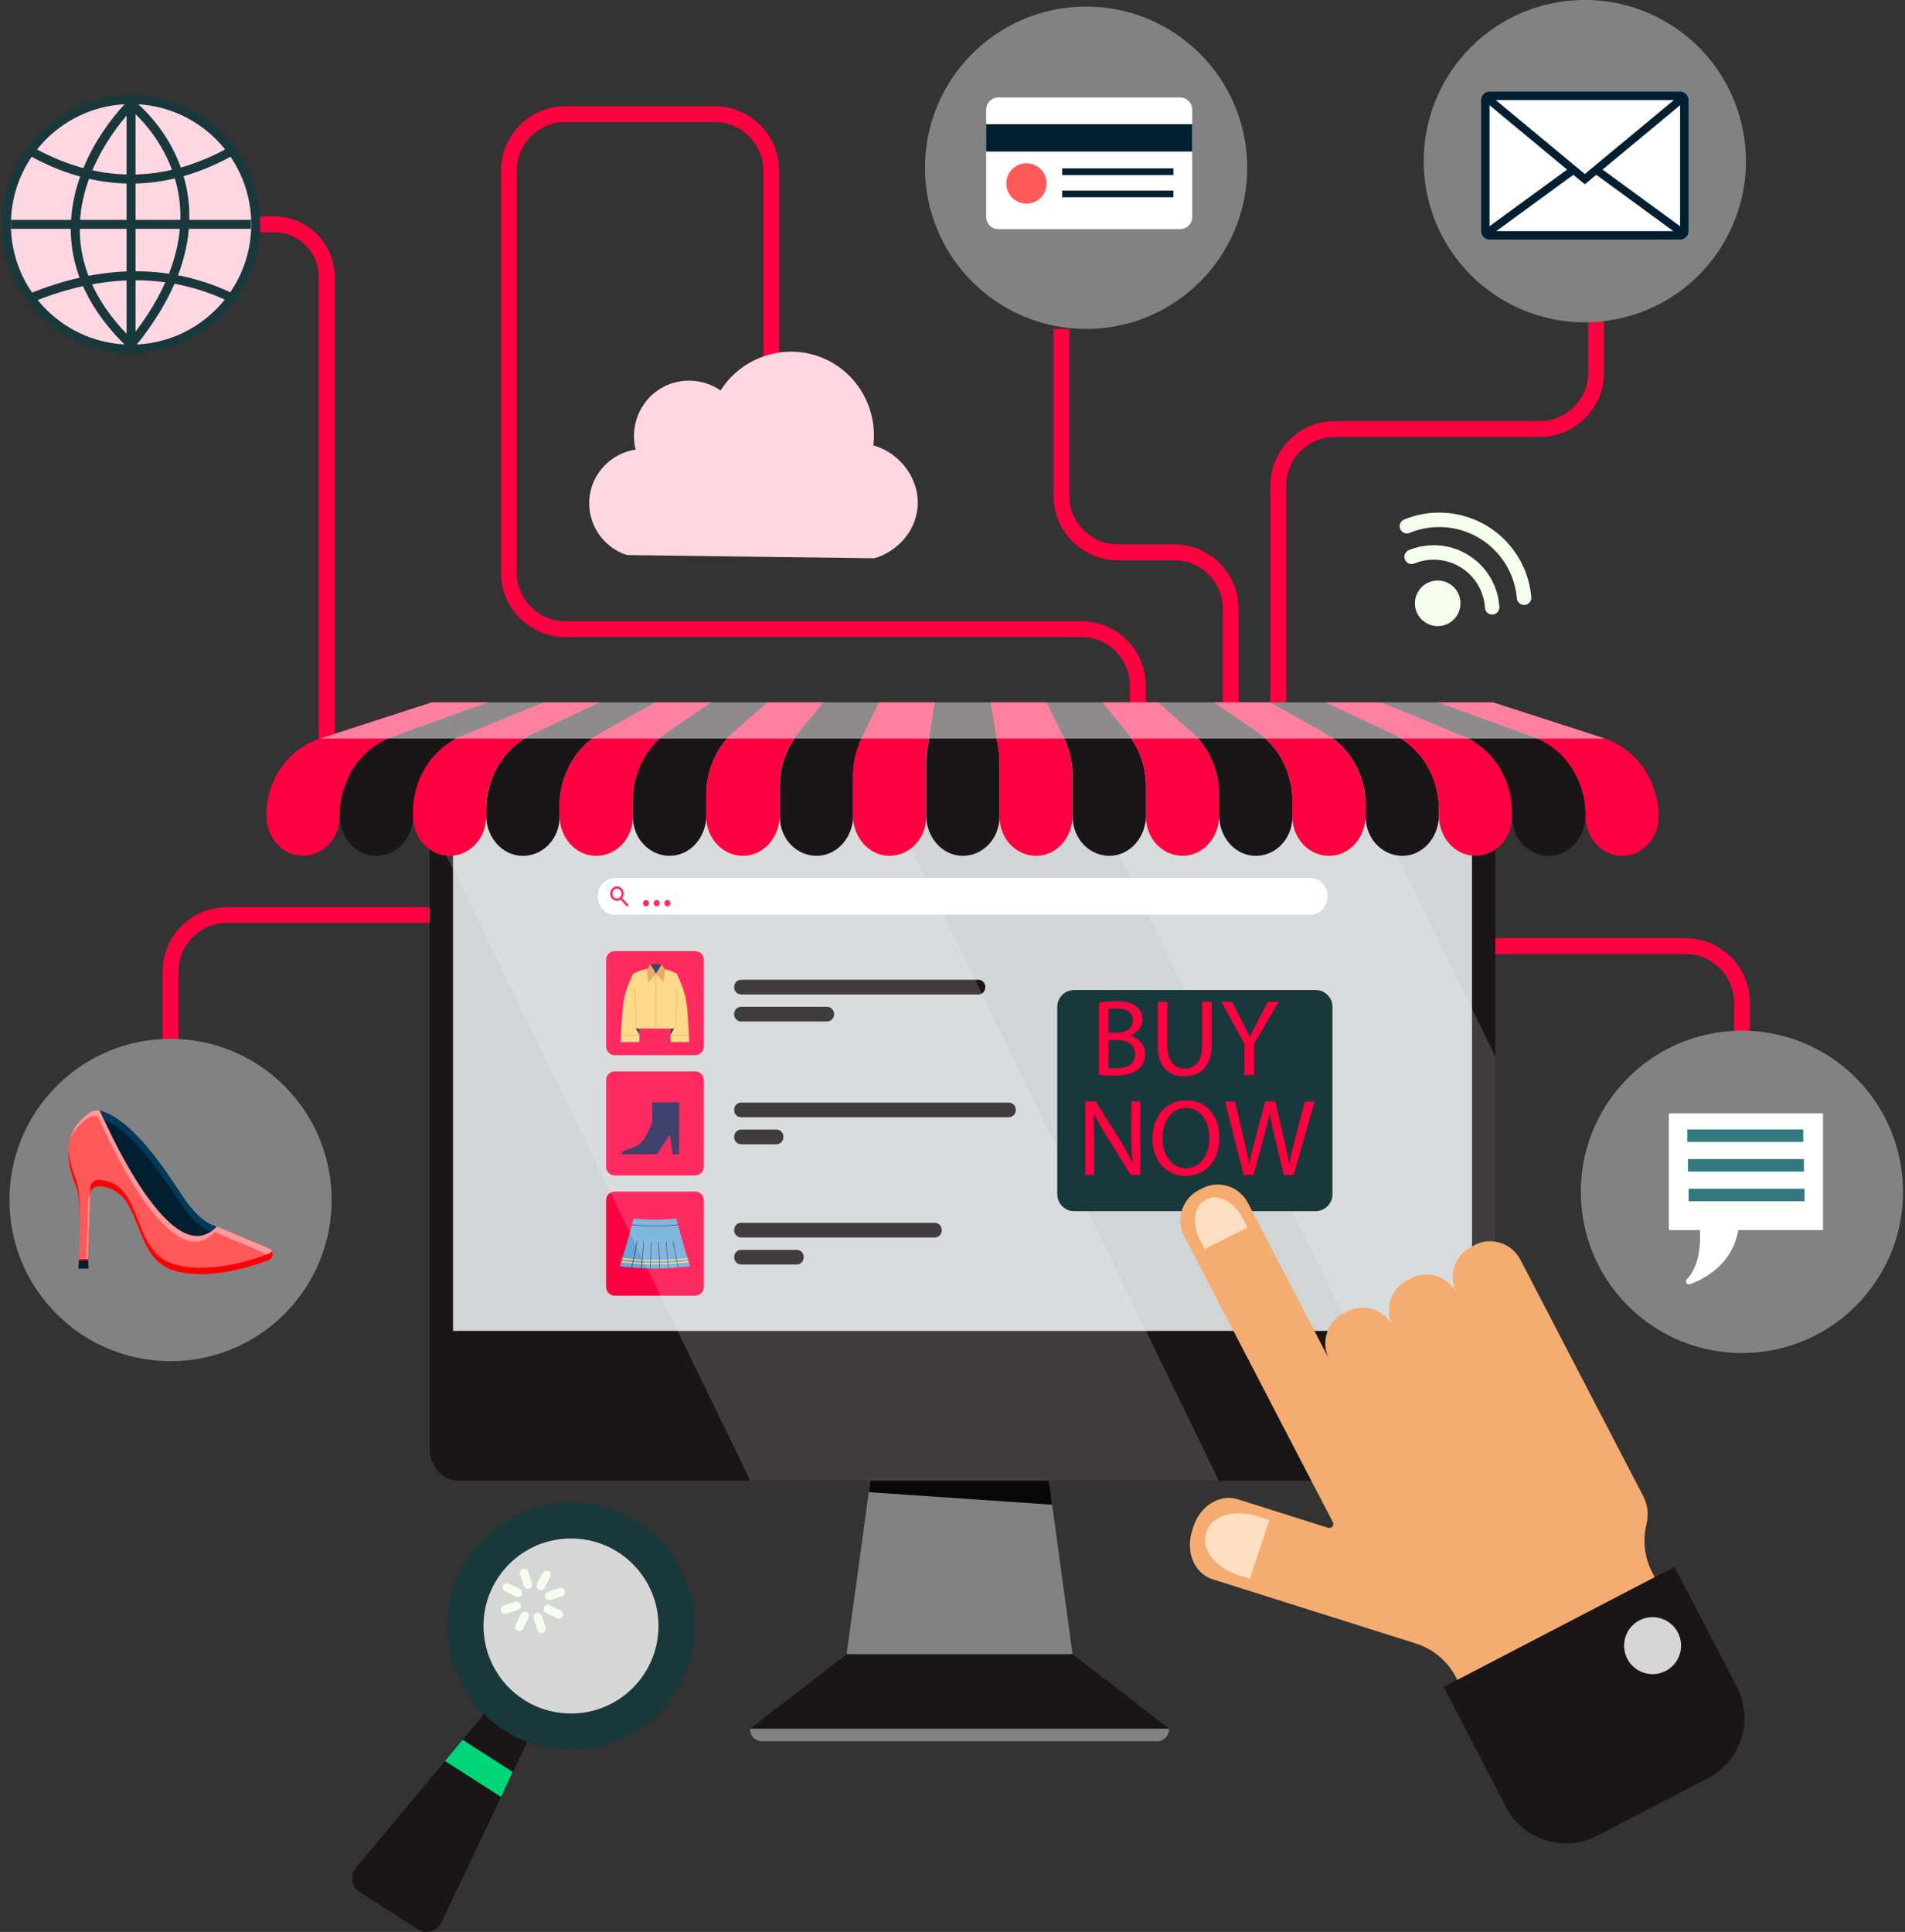 <svg xmlns="http://www.w3.org/2000/svg" width="501" height="508" viewBox="0 0 501 508" fill="none"><rect x="0" y="0" width="501" height="508" fill="#333333" stroke="none"/><g clip-path="url(#clip0_23891_12867)"><path d="M46.936 282.653H42.77V255.459C42.77 246.116 50.362 238.521 59.702 238.521H137.654V242.689H59.702C52.665 242.689 46.936 248.42 46.936 255.459V282.653Z" fill="#FF0040"></path><path d="M301.333 191.831H297.167V180.278C297.167 173.239 291.437 167.508 284.4 167.508H148.683C139.343 167.508 131.75 159.914 131.75 150.571V44.861C131.75 35.518 139.343 27.924 148.683 27.924H187.988C197.329 27.924 204.921 35.518 204.921 44.861V96.865H200.755V44.861C200.755 37.822 195.025 32.092 187.988 32.092H148.683C141.646 32.092 135.917 37.822 135.917 44.861V150.571C135.917 157.61 141.646 163.34 148.683 163.34H284.4C293.741 163.34 301.333 170.935 301.333 180.278V191.831Z" fill="#FF0040"></path><path d="M325.766 193.244H321.6V160.087C321.6 153.048 315.87 147.318 308.833 147.318H294.007C284.667 147.318 277.074 139.723 277.074 130.38V86.503H281.241V130.38C281.241 137.419 286.97 143.15 294.007 143.15H308.833C318.174 143.15 325.766 150.744 325.766 160.087V193.244Z" fill="#FF0040"></path><path d="M338.276 193.73H334.109V127.671C334.109 118.329 341.702 110.734 351.042 110.734H404.92C411.957 110.734 417.686 105.003 417.686 97.965V79.082H421.852V97.965C421.852 107.307 414.26 114.902 404.92 114.902H351.042C344.005 114.902 338.276 120.632 338.276 127.671V193.73Z" fill="#FF0040"></path><path d="M460.212 285.767H456.045V263.62C456.045 256.581 450.316 250.851 443.279 250.851H368.742V246.683H443.279C452.619 246.683 460.212 254.278 460.212 263.62V285.767Z" fill="#FF0040"></path><path d="M74.812 345.513C91.359 328.961 91.359 302.125 74.812 285.573C58.264 269.022 31.435 269.022 14.888 285.573C-1.66 302.125 -1.66 328.961 14.888 345.513C31.435 362.064 58.264 362.064 74.812 345.513Z" fill="#828282"></path><path d="M424.867 83.983C447.84 79.525 462.851 57.282 458.393 34.303C453.936 11.323 431.699 -3.691 408.726 0.768C385.753 5.226 370.742 27.469 375.199 50.448C379.657 73.427 401.894 88.441 424.867 83.983Z" fill="#828282"></path><path d="M285.638 86.492C309.04 86.492 328.011 67.516 328.011 44.109C328.011 20.701 309.04 1.725 285.638 1.725C262.237 1.725 243.266 20.701 243.266 44.109C243.266 67.516 262.237 86.492 285.638 86.492Z" fill="#828282"></path><path d="M56.981 322.502L70.638 328.255C72.085 328.776 72.096 330.814 70.661 331.358C65.036 333.488 54.469 336.614 45.87 334.137C34.168 330.768 38.161 312.592 26.02 311.932C24.828 311.862 23.798 312.789 23.763 313.993L23.138 332.747H20.673C20.673 332.747 21.853 316.678 19.978 311.909C18.207 307.405 15.106 298.317 23.705 292.506C24.724 291.823 26.043 291.834 27.062 292.517C29.504 294.161 34.157 298.248 38.856 307.44C45.673 320.788 48.092 324.863 56.981 322.502Z" fill="#FF595A"></path><path d="M56.979 322.501C56.979 322.501 53.056 322.212 48.09 314.698C42.454 306.178 34.826 294.612 26.25 292.007C26.25 292.007 44.734 335.85 56.991 322.513L56.979 322.501Z" fill="#001F30"></path><path d="M23.239 315.474L22.66 332.747H23.135L23.76 314.166C23.459 314.525 23.25 314.976 23.239 315.474Z" fill="#FF999A"></path><path d="M70.648 328.244L56.991 322.49C45.162 335.375 27.511 294.925 26.319 292.147C25.451 291.869 24.502 291.973 23.715 292.494C20.706 294.531 19.132 296.963 18.426 299.452C19.282 297.484 20.775 295.596 23.183 293.976C23.958 293.455 24.919 293.339 25.787 293.628C26.979 296.418 44.63 336.857 56.458 323.972L70.116 329.726C70.752 329.957 71.111 330.466 71.192 331.022C72.072 330.246 71.886 328.684 70.648 328.244Z" fill="#FF999A"></path><path d="M48.09 314.675C42.454 306.155 34.826 294.589 26.25 291.984C26.25 291.984 26.62 292.876 27.303 294.358C35.197 297.842 42.211 308.458 47.477 316.423C50.891 321.598 53.819 323.347 55.312 323.937C55.88 323.555 56.447 323.08 56.991 322.49C56.991 322.49 53.067 322.2 48.102 314.687L48.09 314.675Z" fill="#003959"></path><path d="M70.66 329.679C65.035 331.81 54.468 334.935 45.869 332.458C34.167 329.089 38.16 310.913 26.019 310.253C24.827 310.184 23.797 311.11 23.762 312.314L23.137 331.069H20.776C20.718 332.111 20.672 332.736 20.672 332.736H23.137L23.762 313.981C23.797 312.789 24.827 311.862 26.019 311.92C38.16 312.58 34.167 330.756 45.869 334.125C54.468 336.602 65.035 333.477 70.66 331.347C71.702 330.953 71.98 329.784 71.505 328.962C71.332 329.263 71.054 329.529 70.66 329.668V329.679Z" fill="#FF0002"></path><path d="M19.99 310.241C19.203 308.239 18.149 305.333 17.987 302.207C17.779 305.946 19.064 309.547 19.99 311.909C20.765 313.877 21.02 317.778 21.043 321.68C21.078 317.269 20.869 312.487 19.99 310.23V310.241Z" fill="#FF0002"></path><path d="M23.16 333.581H20.752C20.671 333.581 20.613 333.511 20.613 333.43L20.764 331.427H23.217L23.299 333.43C23.299 333.511 23.241 333.569 23.16 333.569V333.581Z" fill="#001F30"></path><path d="M441.84 25.203H391.736C391.122 25.203 390.625 25.701 390.625 26.314V60.768C390.625 61.382 391.122 61.879 391.736 61.879H441.84C442.454 61.879 442.951 61.382 442.951 60.768V26.314C442.951 25.701 442.454 25.203 441.84 25.203Z" fill="white"></path><path d="M441.854 26.315V60.779H391.738V26.315H441.854ZM441.854 24.104H391.738C390.511 24.104 389.527 25.099 389.527 26.315V60.779C389.527 62.007 390.523 62.991 391.738 62.991H441.854C443.081 62.991 444.064 61.995 444.064 60.779V26.315C444.064 25.088 443.069 24.104 441.854 24.104Z" fill="#001F30"></path><path d="M391.738 26.315L416.796 47.107L441.854 26.315" stroke="#001F30" stroke-width="2.08" stroke-miterlimit="10"></path><path d="M391.738 60.779L413.822 44.641" stroke="#001F30" stroke-width="2.08" stroke-miterlimit="10"></path><path d="M441.853 60.779L419.77 44.641" stroke="#001F30" stroke-width="2.08" stroke-miterlimit="10"></path><path d="M463.242 355.471C486.471 352.639 503.007 331.506 500.176 308.271C497.344 285.035 476.217 268.495 452.987 271.327C429.757 274.159 413.221 295.292 416.053 318.528C418.885 341.763 440.012 358.304 463.242 355.471Z" fill="#828282"></path><path d="M164.888 145.951C186.577 146.229 208.267 146.519 229.957 146.797C236.114 144.956 240.594 139.781 241.276 133.784C242.098 126.56 237.283 119.347 229.679 117.09C230.929 106.74 224.714 96.888 214.969 93.6C205.524 90.416 194.957 94.144 189.506 102.653C184.621 99.342 178.256 99.238 173.383 102.375C168.186 105.71 165.663 112.1 167.156 118.224C160.582 119.197 155.501 124.627 154.992 131.237C154.482 137.813 158.591 143.937 164.888 145.951Z" fill="#FFD7E2"></path><path d="M310.386 25.643H262.515C260.77 25.643 259.355 27.058 259.355 28.804V57.086C259.355 58.832 260.77 60.247 262.515 60.247H310.386C312.131 60.247 313.545 58.832 313.545 57.086V28.804C313.545 27.058 312.131 25.643 310.386 25.643Z" fill="white"></path><path d="M313.545 32.647H259.355V39.848H313.545V32.647Z" fill="#001F30"></path><path d="M275.246 48.241C275.246 45.312 272.874 42.939 269.945 42.939C267.017 42.939 264.645 45.312 264.645 48.241C264.645 51.17 267.017 53.544 269.945 53.544C272.874 53.544 275.246 51.17 275.246 48.241Z" fill="#FF595A"></path><path d="M308.591 44.27H279.344V46.019H308.591V44.27Z" fill="#001F30"></path><path d="M308.591 50.117H279.344V51.865H308.591V50.117Z" fill="#001F30"></path><path d="M99.62 210.806C95.511 210.806 91.657 209.255 88.671 206.384C85.546 203.374 83.821 199.322 83.821 194.98V72.727C83.821 66.302 78.601 61.08 72.177 61.08H59.504V56.913H72.177C80.893 56.913 87.988 64.009 87.988 72.727V194.992C87.988 198.187 89.261 201.174 91.564 203.385C93.867 205.596 96.888 206.754 100.083 206.627L106.39 206.384L106.553 210.551L100.245 210.794C100.036 210.794 99.828 210.806 99.62 210.806Z" fill="#FF0040"></path><path d="M144.124 446.618L116.045 505.58C114.946 507.884 112.087 508.694 109.946 507.328L94.552 497.465C92.411 496.087 91.96 493.146 93.58 491.19L135.374 441.015L144.124 446.618Z" fill="#1A1617"></path><path d="M1.68 58.996C1.68 40.913 16.39 26.199 34.469 26.199C52.548 26.199 67.258 40.913 67.258 58.996C67.258 77.08 52.548 91.794 34.469 91.794C16.39 91.794 1.68 77.08 1.68 58.996Z" fill="#FFD7E2"></path><path d="M66.079 58.996C66.079 76.455 51.924 90.613 34.47 90.613C17.016 90.613 2.861 76.455 2.861 58.996C2.861 41.538 17.016 27.368 34.47 27.368C51.924 27.368 66.079 41.527 66.079 58.985M68.44 58.985C68.44 40.253 53.197 25.006 34.47 25.006C15.743 25.006 0.5 40.253 0.5 58.996C0.5 77.74 15.743 92.975 34.47 92.975C53.197 92.975 68.44 77.728 68.44 58.996V58.985Z" fill="#19383B"></path><path d="M33.289 90.613V27.368C33.289 26.916 33.544 26.511 33.949 26.314C34.354 26.118 34.828 26.164 35.187 26.43C35.697 26.812 47.606 36.074 49.539 52.467C51.009 64.97 46.252 78.052 35.384 91.354C35.072 91.736 34.539 91.887 34.076 91.713C33.602 91.551 33.289 91.1 33.289 90.602V90.613ZM35.65 30.008V87.21C44.608 75.366 48.486 63.789 47.201 52.791C45.847 41.249 39.03 33.295 35.65 30.019V30.008Z" fill="#19383B"></path><path d="M66.007 57.815H2.859V60.177H66.007V57.815Z" fill="#19383B"></path><path d="M6.703 40.323L7.884 38.273C25.523 48.438 43.416 48.438 61.055 38.273L62.236 40.323C43.81 50.927 25.129 50.927 6.703 40.323Z" fill="#19383B"></path><path d="M6.832 77.589C26.763 69.231 45.374 69.242 62.168 77.624L61.114 79.731C44.969 71.674 27.006 71.685 7.746 79.766L6.832 77.589Z" fill="#19383B"></path><path d="M18.613 60.212C18.613 41.191 33.035 27.113 33.648 26.523C34.123 26.072 34.863 26.083 35.315 26.558C35.766 27.032 35.755 27.773 35.28 28.225C35.141 28.364 20.916 42.314 20.974 60.293C20.997 70.805 25.812 80.715 35.28 89.757C35.755 90.208 35.766 90.949 35.315 91.424C34.863 91.898 34.123 91.91 33.648 91.459C23.694 81.954 18.636 71.465 18.613 60.282V60.212Z" fill="#19383B"></path><path d="M479.435 292.737H438.902V323.462H447.062C447.282 327.016 447.004 332.793 443.601 336.44C443.057 337.03 443.694 337.968 444.446 337.679C449.03 335.965 455.662 332.041 457.155 323.451H479.435V292.725V292.737Z" fill="white"></path><path d="M474.236 296.985H443.75V300.273H474.236V296.985Z" fill="#347980"></path><path d="M474.412 304.777H443.926V308.065H474.412V304.777Z" fill="#347980"></path><path d="M474.584 312.58H444.098V315.867H474.584V312.58Z" fill="#347980"></path><path d="M150.163 460.106C168.138 460.106 182.71 445.531 182.71 427.551C182.71 409.572 168.138 394.997 150.163 394.997C132.189 394.997 117.617 409.572 117.617 427.551C117.617 445.531 132.189 460.106 150.163 460.106Z" fill="#19383B"></path><path d="M150.166 450.566C162.873 450.566 173.175 440.262 173.175 427.551C173.175 414.84 162.873 404.536 150.166 404.536C137.458 404.536 127.156 414.84 127.156 427.551C127.156 440.262 137.458 450.566 150.166 450.566Z" fill="#D6D6D6"></path><path d="M121.657 457.478L134.828 465.918L131.796 472.505L117.027 463.047L121.657 457.478Z" fill="#00D578"></path><path d="M143.055 422.562C143.333 422.006 144.016 421.774 144.571 422.052L147.43 423.476C147.986 423.754 148.217 424.437 147.939 424.993C147.662 425.549 146.979 425.78 146.423 425.502L143.564 424.078C143.009 423.8 142.777 423.117 143.055 422.562Z" fill="#F5FFED"></path><path d="M143.335 420.014C143.138 419.424 143.462 418.776 144.053 418.579L147.085 417.56C147.675 417.363 148.323 417.687 148.52 418.278C148.717 418.868 148.393 419.517 147.803 419.713L144.77 420.732C144.18 420.929 143.532 420.605 143.335 420.014Z" fill="#F5FFED"></path><path d="M141.748 418.012C141.193 417.734 140.961 417.051 141.239 416.495L142.662 413.635C142.94 413.08 143.623 412.848 144.179 413.126C144.734 413.404 144.966 414.087 144.688 414.643L143.264 417.502C142.986 418.058 142.304 418.289 141.748 418.012Z" fill="#F5FFED"></path><path d="M139.203 417.734C138.612 417.931 137.964 417.607 137.768 417.016L136.749 413.983C136.552 413.392 136.876 412.744 137.467 412.547C138.057 412.351 138.705 412.675 138.902 413.265L139.92 416.298C140.117 416.889 139.793 417.537 139.203 417.734Z" fill="#F5FFED"></path><path d="M137.201 419.32C136.923 419.876 136.241 420.107 135.685 419.829L132.826 418.405C132.271 418.128 132.039 417.445 132.317 416.889C132.595 416.333 133.278 416.102 133.833 416.379L136.692 417.803C137.247 418.081 137.479 418.764 137.201 419.32Z" fill="#F5FFED"></path><path d="M136.911 421.867C137.108 422.457 136.783 423.105 136.193 423.302L133.161 424.321C132.57 424.518 131.922 424.194 131.726 423.603C131.529 423.013 131.853 422.365 132.443 422.168L135.476 421.149C136.066 420.952 136.714 421.276 136.911 421.867Z" fill="#F5FFED"></path><path d="M138.507 423.87C139.062 424.148 139.294 424.831 139.016 425.386L137.592 428.246C137.315 428.801 136.632 429.033 136.076 428.755C135.521 428.477 135.289 427.794 135.567 427.239L136.991 424.379C137.268 423.823 137.951 423.592 138.507 423.87Z" fill="#F5FFED"></path><path d="M141.053 424.159C141.643 423.962 142.291 424.287 142.488 424.877L143.506 427.91C143.703 428.501 143.379 429.149 142.789 429.346C142.198 429.542 141.55 429.218 141.353 428.628L140.335 425.595C140.138 425.004 140.462 424.356 141.053 424.159Z" fill="#F5FFED"></path><path d="M392.423 159.694C391.925 151.647 385.247 145.269 377.075 145.269C375.004 145.269 373.036 145.674 371.242 146.415" stroke="#F5FFED" stroke-width="3.8" stroke-miterlimit="10" stroke-linecap="round"></path><path d="M400.826 157.17C399.842 145.697 390.224 136.69 378.499 136.69C375.49 136.69 372.608 137.28 369.992 138.369" stroke="#F5FFED" stroke-width="3.8" stroke-miterlimit="10" stroke-linecap="round"></path><path d="M384.1 158.64C384.1 155.329 381.415 152.643 378.105 152.643C374.795 152.643 372.109 155.329 372.109 158.64C372.109 161.951 374.795 164.637 378.105 164.637C381.415 164.637 384.1 161.951 384.1 158.64Z" fill="#F5FFED"></path><path d="M282.081 435.007H222.648L228.482 392.357L229.361 385.978L230.102 380.467L232.463 363.229H272.278L274.292 377.978L276.711 395.656L277.521 401.607L282.081 435.007Z" fill="#828282"></path><path d="M276.714 395.657L228.484 392.357L229.364 385.978L230.105 380.468L274.295 377.979L276.714 395.657Z" fill="#070707"></path><path d="M393.251 195.212V381.174C393.251 385.677 389.825 389.335 385.589 389.335H120.682C116.445 389.335 113.02 385.677 113.02 381.174V195.212C113.02 190.708 116.445 187.062 120.682 187.062H385.601C389.837 187.062 393.263 190.708 393.263 195.212H393.251Z" fill="#1A1617"></path><path d="M387.127 193.799H119.141V349.962H387.127V193.799Z" fill="#D1D5D6"></path><path d="M113.02 359.976H393.263V380.734C393.263 385.48 389.408 389.335 384.663 389.335H121.619C116.874 389.335 113.02 385.48 113.02 380.734V359.976Z" fill="#1A1617"></path><path d="M307.497 454.584H197.242L222.601 435.007H282.138L307.497 454.584Z" fill="#1A1617"></path><path d="M304.433 457.848H200.302C198.612 457.848 197.234 456.39 197.234 454.583H307.489C307.489 456.39 306.123 457.848 304.422 457.848H304.433Z" fill="#828282"></path><path d="M182.801 250.087H161.702C160.43 250.087 159.398 251.118 159.398 252.391V275.163C159.398 276.435 160.43 277.467 161.702 277.467H182.801C184.073 277.467 185.104 276.435 185.104 275.163V252.391C185.104 251.118 184.073 250.087 182.801 250.087Z" fill="#FF0040"></path><path d="M182.801 281.704H161.702C160.43 281.704 159.398 282.735 159.398 284.007V306.779C159.398 308.052 160.43 309.083 161.702 309.083H182.801C184.073 309.083 185.104 308.052 185.104 306.779V284.007C185.104 282.735 184.073 281.704 182.801 281.704Z" fill="#FF0040"></path><path d="M182.801 313.321H161.702C160.43 313.321 159.398 314.352 159.398 315.625V338.397C159.398 339.669 160.43 340.7 161.702 340.7H182.801C184.073 340.7 185.104 339.669 185.104 338.397V315.625C185.104 314.352 184.073 313.321 182.801 313.321Z" fill="#FF0040"></path><path d="M181.286 274.016H176.355C176.332 273.299 176.321 272.581 176.321 271.875C176.321 271.446 176.321 271.018 176.309 270.59V270.173L176.286 268.286V265.97C176.309 264.593 176.182 263.215 175.95 261.837C175.846 261.143 175.696 260.494 175.522 259.707C175.36 258.955 175.221 258.191 175.094 257.427L178.034 256.095C178.346 256.801 178.774 257.774 179.064 258.48C179.214 258.839 179.341 259.175 179.492 259.58C179.631 259.974 179.77 260.379 179.885 260.772C180.36 262.393 180.649 264.072 180.777 265.774L180.939 268.077L181.089 270.381C181.17 271.585 181.24 272.801 181.286 274.005V274.016Z" fill="#FDD172"></path><path d="M163.219 274.016H168.149C168.184 272.87 168.195 271.724 168.195 270.578V268.262L168.207 265.947C168.184 264.569 168.311 263.192 168.543 261.814C168.647 261.119 168.797 260.471 168.971 259.684C169.133 258.931 169.272 258.167 169.399 257.403L166.459 256.072C166.147 256.778 165.719 257.75 165.429 258.457C165.279 258.816 165.151 259.151 165.001 259.556C164.862 259.95 164.723 260.355 164.607 260.749C164.133 262.37 163.844 264.048 163.716 265.75L163.554 268.054L163.404 270.358C163.323 271.562 163.253 272.777 163.207 273.981L163.219 274.016Z" fill="#FDD172"></path><path d="M168.022 272.268H163.276C163.276 272.268 163.207 272.234 163.207 272.199C163.207 272.164 163.242 272.129 163.276 272.129H168.022C168.022 272.129 168.091 272.164 168.091 272.199C168.091 272.234 168.057 272.268 168.022 272.268Z" fill="#E2994B"></path><path d="M181.147 272.268H176.401C176.401 272.268 176.332 272.234 176.332 272.199C176.332 272.164 176.367 272.129 176.401 272.129H181.147C181.147 272.129 181.216 272.164 181.216 272.199C181.216 272.234 181.182 272.268 181.147 272.268Z" fill="#E2994B"></path><path d="M168.182 272.106L167.129 270.312L168.194 270.161V272.106H168.182Z" fill="#171C4F"></path><path d="M177.396 270.312C177.396 270.312 176.343 272.083 176.343 272.106L176.308 271.863C176.308 271.435 176.308 271.006 176.297 270.578V270.161L177.396 270.323V270.312Z" fill="#171C4F"></path><path d="M172.268 254.579C170.393 254.579 168.552 255.03 166.863 255.887L166.492 256.084L167.14 270.462H177.407L178.055 256.084L177.684 255.887C175.995 255.019 174.143 254.579 172.279 254.579H172.268Z" fill="#FDD172"></path><path d="M174.919 255.007L174.526 258.272L172.512 256.072L173.982 253.537L174.919 255.007Z" fill="#E2994B"></path><path d="M172.513 256.072L171.043 253.537H173.983L172.513 256.072Z" fill="#171C4F"></path><path d="M170.117 255.007L170.499 258.272L172.513 256.072L171.043 253.537L170.117 255.007Z" fill="#E2994B"></path><path d="M167.372 270.532C167.372 270.532 167.303 270.497 167.303 270.462L166.852 259.95C166.852 259.95 166.875 259.881 166.909 259.881C166.944 259.881 166.979 259.904 166.979 259.95L167.43 270.462C167.43 270.462 167.407 270.532 167.372 270.532Z" fill="#E2994B"></path><path d="M177.65 270.532C177.615 270.532 177.581 270.497 177.592 270.462L178.067 259.95C178.067 259.95 178.101 259.881 178.136 259.881C178.171 259.881 178.206 259.916 178.194 259.95L177.719 270.462C177.719 270.462 177.685 270.532 177.65 270.532Z" fill="#E2994B"></path><path d="M172.511 270.532C172.511 270.532 172.441 270.497 172.441 270.462V256.072C172.441 256.072 172.476 256.002 172.511 256.002C172.546 256.002 172.58 256.037 172.58 256.072V270.462C172.58 270.462 172.546 270.532 172.511 270.532Z" fill="#E2994B"></path><path d="M171.528 289.866V295.272L169.862 298.664C169.121 300.181 167.848 301.315 166.32 301.813L164.144 302.531C163.75 302.658 163.473 303.052 163.473 303.503H172.813L176.146 298.328L176.91 303.503H178.612V289.854H171.528V289.866Z" fill="#171C4F"></path><path d="M181.496 332.944C175.361 333.766 169.146 333.766 163.012 332.944C164.354 328.799 165.558 324.62 166.634 320.417C170.373 320.788 174.134 320.788 177.884 320.417C178.949 324.62 180.164 328.799 181.507 332.944H181.496Z" fill="#67A7D6"></path><path d="M172.248 322.455C170.234 322.455 168.209 322.328 166.206 322.085C166.172 322.085 166.148 322.05 166.148 322.004C166.148 321.969 166.183 321.934 166.218 321.946C170.211 322.443 174.273 322.443 178.278 321.946C178.313 321.946 178.348 321.969 178.348 322.004C178.348 322.038 178.324 322.073 178.29 322.085C176.287 322.339 174.262 322.455 172.248 322.455Z" fill="#171C4F"></path><path d="M172.26 332.446C171.866 332.446 171.461 332.446 171.068 332.446C170.35 332.446 169.61 332.411 168.799 332.377C168.035 332.342 167.225 332.296 166.415 332.226C165.373 332.145 164.343 332.041 163.371 331.925L163.406 331.589C164.366 331.705 165.385 331.809 166.427 331.89C167.237 331.96 168.035 332.006 168.799 332.041C169.61 332.076 170.35 332.099 171.068 332.11C171.855 332.122 172.653 332.122 173.441 332.11C174.216 332.099 174.957 332.076 175.686 332.041C176.45 332.006 177.248 331.96 178.059 331.89C179.1 331.809 180.119 331.705 181.079 331.589L181.114 331.925C180.142 332.041 179.123 332.145 178.07 332.226C177.26 332.296 176.45 332.342 175.686 332.377C174.957 332.411 174.216 332.434 173.429 332.446C173.035 332.446 172.63 332.446 172.237 332.446H172.26Z" fill="#FDD172"></path><path d="M172.259 331.624C171.866 331.624 171.484 331.624 171.09 331.624C170.384 331.624 169.632 331.589 168.879 331.555C168.15 331.52 167.398 331.474 166.576 331.416C165.627 331.346 164.655 331.254 163.613 331.126L163.648 330.791C164.69 330.918 165.65 331.01 166.599 331.08C167.421 331.138 168.162 331.184 168.891 331.219C169.655 331.254 170.396 331.277 171.102 331.288C171.877 331.3 172.653 331.3 173.428 331.288C174.123 331.288 174.863 331.254 175.604 331.219C176.322 331.184 177.074 331.138 177.896 331.08C178.845 331.01 179.805 330.918 180.847 330.791L180.882 331.126C179.84 331.254 178.879 331.346 177.919 331.416C177.097 331.474 176.345 331.531 175.616 331.555C174.863 331.589 174.123 331.612 173.428 331.624C173.046 331.624 172.653 331.624 172.259 331.624Z" fill="#FDD172"></path><path d="M166.159 333.361C166.159 333.361 166.159 333.361 166.147 333.361C166.112 333.361 166.089 333.314 166.101 333.28C166.841 329.992 167.316 326.993 167.409 326.426C167.409 326.391 167.443 326.368 167.478 326.368C167.513 326.368 167.536 326.414 167.536 326.449C167.443 327.016 166.969 330.015 166.228 333.303C166.228 333.338 166.193 333.361 166.17 333.361H166.159Z" fill="#171C4F"></path><path d="M168.659 333.534C168.625 333.534 168.602 333.499 168.602 333.453C168.972 330.431 169.157 327.641 169.227 326.576C169.227 326.542 169.261 326.507 169.296 326.507C169.331 326.507 169.354 326.542 169.354 326.576C169.296 327.641 169.111 330.443 168.729 333.465C168.729 333.499 168.694 333.523 168.659 333.523V333.534Z" fill="#171C4F"></path><path d="M178.346 333.361C178.346 333.361 178.288 333.338 178.288 333.303C177.548 330.003 177.073 327.016 176.98 326.449C176.98 326.414 177.004 326.38 177.038 326.368C177.073 326.368 177.108 326.391 177.108 326.426C177.2 326.993 177.675 329.992 178.416 333.28C178.416 333.314 178.404 333.349 178.369 333.361C178.369 333.361 178.369 333.361 178.358 333.361H178.346Z" fill="#171C4F"></path><path d="M175.847 333.534C175.847 333.534 175.789 333.511 175.777 333.476C175.407 330.455 175.222 327.653 175.152 326.588C175.152 326.553 175.175 326.519 175.21 326.519C175.245 326.519 175.28 326.542 175.28 326.588C175.338 327.653 175.523 330.455 175.905 333.465C175.905 333.5 175.882 333.534 175.847 333.546V333.534Z" fill="#171C4F"></path><path d="M171.034 333.615C171.034 333.615 170.977 333.58 170.977 333.546C171.046 331.427 171.115 329.355 171.162 327.931L171.208 326.657C171.208 326.657 171.243 326.588 171.277 326.588C171.312 326.588 171.347 326.623 171.335 326.657L171.289 327.931C171.243 329.355 171.173 331.427 171.104 333.546C171.104 333.58 171.069 333.615 171.034 333.615Z" fill="#171C4F"></path><path d="M173.484 333.615C173.484 333.615 173.415 333.58 173.415 333.546C173.334 330.339 173.207 327.468 173.172 326.657C173.172 326.623 173.195 326.588 173.23 326.588C173.264 326.588 173.299 326.611 173.299 326.657C173.334 327.456 173.461 330.327 173.542 333.546C173.542 333.58 173.519 333.615 173.484 333.615Z" fill="#171C4F"></path><path d="M344.572 240.536H161.771C159.26 240.536 157.223 238.371 157.223 235.697C157.223 233.022 159.26 230.857 161.771 230.857H344.584C347.095 230.857 349.132 233.022 349.132 235.697C349.132 238.371 347.095 240.536 344.584 240.536H344.572Z" fill="white"></path><path d="M165.164 237.804L163.625 236.16C163.879 235.836 164.03 235.419 164.03 234.967C164.03 233.926 163.231 233.069 162.247 233.069C161.263 233.069 160.465 233.914 160.465 234.967C160.465 236.021 161.263 236.866 162.247 236.866C162.594 236.866 162.919 236.75 163.185 236.577L164.747 238.244C164.805 238.302 164.875 238.336 164.944 238.336C165.013 238.336 165.094 238.302 165.141 238.244C165.257 238.128 165.257 237.931 165.141 237.815L165.164 237.804ZM161.044 234.967C161.044 234.261 161.588 233.682 162.247 233.682C162.907 233.682 163.451 234.261 163.451 234.967C163.451 235.674 162.907 236.253 162.247 236.253C161.588 236.253 161.044 235.674 161.044 234.967Z" fill="#FF0040"></path><path d="M176.297 237.491C176.297 237.954 175.95 238.325 175.51 238.325C175.07 238.325 174.723 237.954 174.723 237.491C174.723 237.028 175.07 236.658 175.51 236.658C175.95 236.658 176.297 237.028 176.297 237.491Z" fill="#FF0040"></path><path d="M173.484 237.491C173.484 237.954 173.137 238.325 172.697 238.325C172.257 238.325 171.91 237.954 171.91 237.491C171.91 237.028 172.257 236.658 172.697 236.658C173.137 236.658 173.484 237.028 173.484 237.491Z" fill="#FF0040"></path><path d="M170.672 237.491C170.672 237.954 170.325 238.325 169.885 238.325C169.445 238.325 169.098 237.954 169.098 237.491C169.098 237.028 169.445 236.658 169.885 236.658C170.325 236.658 170.672 237.028 170.672 237.491Z" fill="#FF0040"></path><path d="M257.314 261.49H194.884C193.877 261.49 193.066 260.622 193.066 259.557C193.066 258.492 193.877 257.624 194.884 257.624H257.314C258.321 257.624 259.131 258.492 259.131 259.557C259.131 260.622 258.321 261.49 257.314 261.49Z" fill="#1A1617"></path><path d="M217.546 268.599H194.884C193.877 268.599 193.066 267.73 193.066 266.665C193.066 265.6 193.877 264.732 194.884 264.732H217.546C218.553 264.732 219.363 265.6 219.363 266.665C219.363 267.73 218.553 268.599 217.546 268.599Z" fill="#1A1617"></path><path d="M265.335 293.778H194.884C193.877 293.778 193.066 292.91 193.066 291.845C193.066 290.78 193.877 289.912 194.884 289.912H265.335C266.342 289.912 267.152 290.78 267.152 291.845C267.152 292.91 266.342 293.778 265.335 293.778Z" fill="#1A1617"></path><path d="M204.224 300.887H194.884C193.877 300.887 193.066 300.018 193.066 298.953C193.066 297.888 193.877 297.02 194.884 297.02H204.224C205.231 297.02 206.041 297.888 206.041 298.953C206.041 300.018 205.231 300.887 204.224 300.887Z" fill="#1A1617"></path><path d="M245.856 325.396H194.884C193.877 325.396 193.066 324.527 193.066 323.462C193.066 322.397 193.877 321.529 194.884 321.529H245.856C246.863 321.529 247.673 322.397 247.673 323.462C247.673 324.527 246.863 325.396 245.856 325.396Z" fill="#1A1617"></path><path d="M209.56 332.503H194.895C193.888 332.503 193.078 331.635 193.078 330.57C193.078 329.505 193.888 328.637 194.895 328.637H209.56C210.567 328.637 211.377 329.505 211.377 330.57C211.377 331.635 210.567 332.503 209.56 332.503Z" fill="#1A1617"></path><path opacity="0.17" d="M320.52 389.335H197.348L113.02 215.946V195.212C113.02 190.708 116.445 187.062 120.682 187.062H222.151L320.531 389.335H320.52Z" fill="white"></path><path opacity="0.17" d="M393.252 277.872V381.185C393.252 385.689 389.827 389.347 385.59 389.347H374.317L275.949 187.073H349.086L393.252 277.883V277.872Z" fill="white"></path><path d="M142.928 184.688L121.539 193.463C121.238 193.579 120.949 193.718 120.659 193.845C120.416 193.961 120.173 194.089 119.942 194.216C118.229 195.107 116.666 196.23 115.289 197.562C115.104 197.747 114.907 197.932 114.722 198.117C111.956 200.977 110 204.647 109.12 208.687C109.062 208.953 109.004 209.22 108.969 209.486C108.923 209.752 108.877 210.019 108.831 210.285C108.68 211.373 108.599 212.473 108.599 213.584V214.939C108.518 220.75 103.888 225.393 98.321 225.011C93.194 224.675 89.34 219.894 89.34 214.429V214.244C89.34 214.013 89.34 213.781 89.363 213.55C89.363 213.26 89.386 212.982 89.409 212.693C89.432 212.438 89.456 212.183 89.479 211.94C89.884 208.189 91.192 204.658 93.194 201.695C94.224 200.155 95.439 198.766 96.817 197.562C98.368 196.184 100.15 195.049 102.071 194.216C102.21 194.146 102.349 194.089 102.5 194.031L103.275 193.73L128.275 184.688H142.951H142.928Z" fill="#1A1617"></path><path d="M172.397 184.688L158.045 192.699C157.651 192.919 157.258 193.162 156.876 193.417C156.563 193.614 156.262 193.822 155.973 194.042C155.892 194.1 155.811 194.146 155.73 194.216C155.707 194.216 155.684 194.251 155.66 194.274C155.035 194.748 154.422 195.269 153.855 195.825C153.288 196.381 152.755 196.971 152.269 197.573C152.165 197.689 152.061 197.805 151.968 197.921C151.864 198.036 151.772 198.152 151.691 198.268C151.077 199.055 150.545 199.9 150.059 200.78C149.839 201.151 149.63 201.544 149.445 201.938C149.445 201.938 149.445 201.961 149.445 201.973C149.272 202.331 149.11 202.702 148.947 203.061C147.86 205.631 147.246 208.444 147.177 211.338C147.177 211.605 147.177 211.859 147.177 212.114V214.788C147.177 220.669 142.524 225.404 136.899 225.022C131.772 224.687 127.871 219.917 127.871 214.453V212.982C127.871 212.172 127.917 211.361 127.998 210.563C128.056 209.984 128.137 209.417 128.241 208.861C129.005 204.531 130.961 200.618 133.809 197.562C135.001 196.277 136.366 195.142 137.871 194.216C138.38 193.903 138.901 193.602 139.445 193.324C139.677 193.209 139.897 193.093 140.14 192.989L157.721 184.688H172.431H172.397Z" fill="#1A1617"></path><path d="M187.106 184.688L175.81 192.398C175.451 192.653 175.092 192.908 174.745 193.174C174.548 193.324 174.351 193.487 174.155 193.66C173.946 193.845 173.738 194.031 173.53 194.216C172.43 195.223 171.458 196.358 170.601 197.562C168.321 200.757 166.898 204.589 166.527 208.652C166.504 208.884 166.481 209.116 166.481 209.347C166.481 209.44 166.458 209.532 166.481 209.625C166.458 209.903 166.458 210.169 166.446 210.447V214.788C166.446 220.669 161.793 225.404 156.157 225.022C151.03 224.687 147.141 219.917 147.141 214.453V212.114C147.141 211.848 147.141 211.593 147.141 211.338C147.233 208.421 147.858 205.608 148.911 203.061C149.073 202.702 149.236 202.331 149.409 201.973C149.409 201.973 149.409 201.949 149.409 201.938C149.594 201.556 149.803 201.162 150.023 200.78C150.509 199.9 151.041 199.055 151.655 198.268C151.736 198.152 151.828 198.036 151.932 197.921C152.013 197.805 152.106 197.689 152.21 197.573C152.708 196.96 153.24 196.381 153.819 195.825C154.386 195.281 154.999 194.748 155.624 194.274C155.648 194.251 155.671 194.227 155.694 194.216C155.775 194.146 155.856 194.1 155.937 194.042C156.226 193.822 156.527 193.614 156.84 193.417C157.222 193.162 157.615 192.919 158.009 192.699L172.361 184.688H187.071H187.106Z" fill="#FF0040"></path><path d="M201.827 184.688L193.158 192.283C192.475 192.885 191.827 193.533 191.225 194.216C190.311 195.247 189.512 196.381 188.818 197.562C186.839 200.942 185.751 204.879 185.751 208.954V214.43C185.751 219.894 181.874 224.675 176.723 225.011C171.11 225.393 166.445 220.67 166.445 214.777V210.436C166.445 210.158 166.445 209.892 166.48 209.614C166.48 209.521 166.48 209.428 166.48 209.336C166.48 209.104 166.515 208.873 166.526 208.641C166.862 204.578 168.274 200.746 170.554 197.55C171.399 196.335 172.394 195.212 173.482 194.205C173.702 194.019 173.911 193.834 174.13 193.649C174.327 193.487 174.524 193.325 174.721 193.163C175.056 192.885 175.427 192.63 175.786 192.387L187.082 184.677H201.793L201.827 184.688Z" fill="#1A1617"></path><path d="M216.541 184.688L210.025 192.665C209.619 193.163 209.238 193.672 208.89 194.216C208.173 195.27 207.548 196.393 207.027 197.562C206.738 198.199 206.483 198.847 206.263 199.507C206.194 199.738 206.113 199.958 206.043 200.178C205.939 200.514 205.846 200.861 205.765 201.197C205.291 203.015 205.048 204.913 205.048 206.835V214.43C205.048 219.894 201.159 224.675 196.02 225.011C190.407 225.393 185.742 220.67 185.742 214.777V208.942C185.742 204.867 186.83 200.931 188.809 197.55C189.504 196.37 190.302 195.235 191.217 194.205C191.819 193.522 192.467 192.873 193.15 192.271L201.819 184.677H216.529L216.541 184.688Z" fill="#FF0040"></path><path d="M231.274 184.688L226.679 194.077C226.679 194.077 226.633 194.181 226.621 194.216C226.089 195.293 225.661 196.427 225.325 197.562C224.7 199.657 224.388 201.845 224.388 204.056V214.429C224.388 219.894 220.499 224.675 215.36 225.011C209.746 225.393 205.082 220.669 205.082 214.777V206.823C205.082 204.913 205.325 203.014 205.788 201.197C205.869 200.861 205.962 200.514 206.066 200.178C206.135 199.958 206.205 199.738 206.286 199.507C206.517 198.847 206.76 198.198 207.061 197.562C207.582 196.392 208.195 195.281 208.936 194.216C209.272 193.683 209.654 193.174 210.059 192.676L216.564 184.688H231.286H231.274Z" fill="#1A1617"></path><path d="M245.856 184.688L244.316 194.216L243.877 196.96C243.877 196.96 243.877 197.053 243.853 197.087C243.853 197.168 243.83 197.238 243.819 197.33L243.772 197.562L243.576 198.766V214.777C243.576 220.658 238.923 225.393 233.321 225.011C228.194 224.675 224.316 219.894 224.316 214.43V204.022C224.316 201.822 224.64 199.646 225.242 197.55C225.59 196.393 226.018 195.281 226.539 194.205C226.539 194.158 226.573 194.124 226.585 194.089L231.157 184.677H245.844L245.856 184.688Z" fill="#FF0040"></path><path d="M262.857 198.766V214.777C262.857 220.658 258.204 225.393 252.602 225.011C247.475 224.675 243.598 219.894 243.598 214.43V200.595C243.598 199.588 243.656 198.569 243.806 197.55C243.806 197.469 243.829 197.4 243.841 197.319C243.841 197.226 243.864 197.157 243.875 197.076C243.875 197.029 243.875 196.983 243.899 196.948L244.338 194.205L245.878 184.677H260.577L262.139 194.205L262.683 197.55L262.88 198.754L262.857 198.766Z" fill="#1A1617"></path><path d="M282.106 204.045V214.43C282.106 219.894 278.228 224.675 273.113 225.011C267.499 225.393 262.858 220.67 262.858 214.777V200.63C262.858 199.611 262.788 198.569 262.638 197.55C262.615 197.33 262.58 197.122 262.545 196.914L262.106 194.205L260.555 184.677H275.242L279.826 194.066C279.826 194.066 279.872 194.17 279.883 194.205C280.126 194.726 280.358 195.247 280.566 195.779C280.798 196.358 280.994 196.948 281.168 197.562C281.782 199.657 282.106 201.845 282.106 204.045Z" fill="#FF0040"></path><path d="M301.377 206.835V214.43C301.377 219.894 297.499 224.675 292.372 225.011C286.77 225.393 282.117 220.67 282.117 214.777V204.045C282.117 201.834 281.793 199.657 281.18 197.562C281.018 196.96 280.809 196.37 280.578 195.779C280.381 195.247 280.15 194.726 279.895 194.205C279.872 194.158 279.849 194.1 279.837 194.066L275.254 184.677H289.941L293.414 188.96L296.434 192.665C296.84 193.163 297.222 193.672 297.569 194.216C298.286 195.27 298.911 196.393 299.421 197.562C300.705 200.433 301.388 203.605 301.388 206.835H301.377Z" fill="#1A1617"></path><path d="M320.636 208.954V214.43C320.636 219.894 316.747 224.675 311.631 225.011C306.029 225.393 301.376 220.67 301.376 214.777V206.823C301.376 203.593 300.693 200.421 299.409 197.55C298.888 196.381 298.274 195.258 297.557 194.205C297.21 193.672 296.828 193.151 296.423 192.653L293.402 188.949L289.918 184.665H304.605L313.251 192.26C313.934 192.862 314.582 193.51 315.184 194.193C316.087 195.223 316.897 196.358 317.58 197.539C319.559 200.919 320.636 204.855 320.636 208.93V208.954Z" fill="#FF0040"></path><path d="M378.413 212.821V214.43C378.413 219.894 374.536 224.675 369.409 225.011C363.807 225.393 359.154 220.67 359.154 214.777V211.825C359.154 206.476 357.302 201.429 354.096 197.55C353.078 196.312 351.909 195.177 350.612 194.205C349.883 193.661 349.108 193.14 348.297 192.688L333.969 184.677H348.656L366.365 193.047C367.082 193.383 367.777 193.776 368.448 194.205C369.953 195.142 371.318 196.265 372.522 197.55C376.237 201.533 378.425 206.986 378.425 212.809L378.413 212.821Z" fill="#1A1617"></path><path d="M128.253 184.688L103.253 193.73L103.091 193.788C102.883 193.869 102.674 193.938 102.477 194.031C102.327 194.089 102.177 194.147 102.038 194.216C100.093 195.038 98.299 196.184 96.725 197.562C92.674 201.105 90.001 206.256 89.457 211.941C89.422 212.195 89.41 212.45 89.387 212.693C89.364 212.983 89.352 213.26 89.341 213.55C89.318 213.781 89.318 214.013 89.318 214.244V214.777C89.318 220.658 84.653 225.393 79.04 225.011C73.913 224.675 70.047 219.894 70.047 214.43C70.047 209.776 71.482 205.4 73.947 201.834C75.07 200.225 76.413 198.766 77.94 197.55C79.769 196.092 81.841 194.934 84.121 194.205L113.554 184.677H128.241L128.253 184.688Z" fill="#FF0040"></path><path d="M157.618 184.688L140.083 192.989C139.852 193.093 139.62 193.209 139.389 193.325C138.868 193.603 138.335 193.892 137.838 194.216C136.368 195.166 135.025 196.289 133.833 197.562C130.974 200.63 128.995 204.555 128.22 208.861C128.127 209.417 128.046 209.984 127.988 210.563C127.896 211.362 127.849 212.184 127.849 213.006V214.789C127.849 220.67 123.196 225.405 117.595 225.023C112.641 224.699 108.833 220.218 108.602 214.951V214.789C108.602 214.685 108.602 214.557 108.602 214.453V213.654C108.602 212.508 108.683 211.397 108.845 210.308C108.891 210.042 108.926 209.776 108.984 209.51C109.03 209.243 109.076 208.977 109.134 208.711C110.014 204.647 111.981 200.977 114.736 198.141C114.909 197.944 115.095 197.759 115.28 197.585C116.657 196.254 118.22 195.131 119.933 194.24C120.176 194.112 120.43 193.985 120.685 193.869C120.974 193.742 121.264 193.603 121.565 193.487L142.953 184.712H157.641L157.618 184.688Z" fill="#FF0040"></path><path d="M339.895 210.586V214.788C339.895 220.67 335.242 225.405 329.64 225.023C324.513 224.687 320.636 219.905 320.636 214.441V208.965C320.636 204.89 319.559 200.954 317.58 197.573C316.886 196.393 316.087 195.258 315.184 194.228C314.582 193.545 313.934 192.896 313.251 192.294L304.605 184.7H319.293L330.566 192.41C331.365 192.954 332.14 193.579 332.858 194.228C333.957 195.235 334.941 196.358 335.798 197.573C338.425 201.266 339.906 205.816 339.906 210.598L339.895 210.586Z" fill="#1A1617"></path><path d="M359.154 211.837V214.441C359.154 219.906 355.277 224.687 350.172 225.023C344.559 225.405 339.895 220.681 339.895 214.789V210.586C339.895 205.817 338.413 201.255 335.786 197.562C334.929 196.347 333.957 195.224 332.846 194.216C332.14 193.556 331.365 192.943 330.554 192.399L319.281 184.688H333.969L348.297 192.7C349.108 193.151 349.883 193.661 350.612 194.216C351.909 195.189 353.078 196.323 354.096 197.562C357.302 201.44 359.154 206.488 359.154 211.837Z" fill="#FF0040"></path><path d="M397.672 213.596V214.777C397.672 220.658 393.02 225.393 387.418 225.011C382.29 224.676 378.413 219.894 378.413 214.43V212.821C378.413 206.986 376.214 201.545 372.51 197.562C371.307 196.277 369.941 195.143 368.436 194.216C367.765 193.788 367.07 193.406 366.353 193.059L348.645 184.688H363.332L384.663 193.441C385.23 193.672 385.786 193.939 386.33 194.216C388.043 195.108 389.582 196.231 390.971 197.562C395.149 201.579 397.672 207.368 397.672 213.596Z" fill="#FF0040"></path><path d="M436.203 214.788C436.203 220.45 431.909 225.046 426.585 225.046C426.365 225.046 426.156 225.046 425.948 225.022C420.821 224.687 416.955 219.905 416.955 214.441V214.256C416.955 207.657 414.142 201.591 409.547 197.573C407.985 196.196 406.203 195.061 404.258 194.228C403.911 194.077 403.552 193.927 403.182 193.799L378.031 184.7H392.707L421.816 194.123C421.92 194.158 422.024 194.193 422.128 194.228C424.351 194.98 426.388 196.126 428.182 197.573C433.124 201.567 436.214 207.888 436.214 214.8L436.203 214.788Z" fill="#FF0040"></path><path d="M416.943 214.245V214.43C416.943 219.894 413.066 224.676 407.95 225.011C402.337 225.393 397.672 220.67 397.672 214.777V213.596C397.672 207.356 395.161 201.579 390.971 197.562C389.594 196.231 388.043 195.108 386.33 194.216C385.786 193.927 385.23 193.672 384.663 193.441L363.332 184.688H378.02L403.17 193.788C403.529 193.915 403.888 194.066 404.246 194.216C406.179 195.05 407.962 196.184 409.536 197.562C414.131 201.579 416.943 207.646 416.943 214.245Z" fill="#1A1617"></path><path opacity="0.5" d="M421.818 194.1L392.651 184.677H113.612L84.144 194.205H422.119C422.015 194.158 421.911 194.124 421.807 194.1H421.818Z" fill="white"></path><path d="M282.491 260.321H345.998C348.441 260.321 350.431 262.313 350.431 264.755V314.039C350.431 316.481 348.441 318.473 345.998 318.473H282.491C280.049 318.473 278.059 316.481 278.059 314.039V264.755C278.059 262.313 280.049 260.321 282.491 260.321Z" fill="#19383B"></path><path d="M289.02 263.667C290.107 263.435 291.82 263.262 293.568 263.262C296.057 263.262 297.654 263.69 298.857 264.663C299.853 265.403 300.455 266.55 300.455 268.066C300.455 269.919 299.228 271.551 297.191 272.292V272.35C299.02 272.813 301.161 274.318 301.161 277.177C301.161 278.833 300.501 280.095 299.529 281.032C298.186 282.26 296.01 282.838 292.874 282.838C291.161 282.838 289.841 282.723 289.02 282.607V263.644V263.667ZM291.508 271.562H293.765C296.392 271.562 297.943 270.185 297.943 268.332C297.943 266.075 296.23 265.184 293.707 265.184C292.561 265.184 291.901 265.265 291.508 265.357V271.562ZM291.508 280.801C291.994 280.882 292.712 280.917 293.591 280.917C296.161 280.917 298.533 279.979 298.533 277.166C298.533 274.538 296.276 273.45 293.557 273.45H291.496V280.801H291.508Z" fill="#FF0040"></path><path d="M306.992 263.412V274.815C306.992 279.134 308.902 280.963 311.483 280.963C314.341 280.963 316.17 279.076 316.17 274.815V263.412H318.682V274.653C318.682 280.569 315.568 283 311.39 283C307.443 283 304.469 280.743 304.469 274.769V263.412H306.98H306.992Z" fill="#FF0040"></path><path d="M327.283 282.676V274.503L321.195 263.412H324.031L326.751 268.726C327.492 270.185 328.07 271.354 328.661 272.697H328.718C329.262 271.435 329.922 270.185 330.663 268.726L333.441 263.412H336.276L329.818 274.48V282.688H327.306L327.283 282.676Z" fill="#FF0040"></path><path d="M285.43 308.91V289.634H288.15L294.319 299.382C295.742 301.64 296.865 303.666 297.779 305.645L297.837 305.622C297.606 303.052 297.548 300.702 297.548 297.703V289.634H299.897V308.91H297.386L291.263 299.127C289.92 296.986 288.636 294.786 287.663 292.691L287.582 292.725C287.721 295.157 287.779 297.472 287.779 300.679V308.91H285.43Z" fill="#FF0040"></path><path d="M320.694 299.07C320.694 305.703 316.666 309.223 311.747 309.223C306.828 309.223 303.09 305.275 303.09 299.44C303.09 293.316 306.886 289.322 312.037 289.322C317.187 289.322 320.694 293.351 320.694 299.07ZM305.74 299.382C305.74 303.504 307.974 307.185 311.886 307.185C315.798 307.185 318.067 303.55 318.067 299.174C318.067 295.342 316.064 291.336 311.921 291.336C307.777 291.336 305.74 295.145 305.74 299.371V299.382Z" fill="#FF0040"></path><path d="M327.072 308.91L322.188 289.634H324.815L327.106 299.382C327.674 301.79 328.194 304.187 328.53 306.05H328.588C328.9 304.14 329.502 301.848 330.162 299.359L332.731 289.634H335.336L337.685 299.417C338.229 301.709 338.738 303.99 339.028 306.027H339.086C339.491 303.909 340.035 301.767 340.625 299.371L343.171 289.646H345.718L340.255 308.922H337.65L335.22 298.884C334.618 296.43 334.225 294.543 333.958 292.598H333.9C333.553 294.508 333.125 296.407 332.419 298.884L329.676 308.922H327.072V308.91Z" fill="#FF0040"></path><path d="M387.77 327.422L386.868 327.896C382.493 330.177 380.78 335.572 383.06 339.948C380.78 335.572 375.386 333.858 371.011 336.139L370.108 336.614C365.733 338.894 364.02 344.289 366.301 348.665C364.02 344.289 358.627 342.576 354.252 344.857L353.349 345.331C348.974 347.612 347.261 353.007 349.541 357.383L328.187 316.296C325.907 311.92 320.513 310.207 316.138 312.487L315.236 312.962C310.861 315.243 309.148 320.637 311.428 325.014L347.342 394.117L348.407 396.154L350.537 400.241C350.965 401.075 350.178 402.012 349.287 401.735L325.514 394.221C320.803 392.739 315.583 395.981 313.847 401.48L313.488 402.614C311.752 408.113 314.159 413.775 318.87 415.256L366.104 430.179L372.365 432.159C376.902 433.595 380.699 436.778 382.886 441.004L385.953 446.908L437.875 419.91L434.507 413.427C432.481 409.537 431.96 405.046 433.014 400.797C433.639 398.296 433.326 395.657 432.134 393.364L414.391 359.224L399.831 331.207C397.551 326.831 392.157 325.118 387.782 327.398L387.77 327.422Z" fill="#F4AC71"></path><path d="M316.795 328.44L315.696 326.322C313.416 321.946 313.948 317.153 316.888 315.625L317.49 315.312C320.418 313.784 324.643 316.099 326.923 320.487L328.103 322.756L316.795 328.44Z" fill="#FFDFC2"></path><path d="M328.707 415.152L325.791 414.226C319.737 412.316 315.872 407.477 317.145 403.425L317.411 402.591C318.696 398.539 324.633 396.803 330.687 398.713L333.823 399.697L328.707 415.152Z" fill="#FFDFC2"></path><path d="M379.668 443.583L440.379 412.011L456.77 443.545C461.302 452.266 457.9 463.038 449.182 467.572L420.079 482.707C411.361 487.241 400.591 483.838 396.058 475.117L379.668 443.583Z" fill="#1A1617"></path><path d="M441.264 429.265C439.354 425.595 434.841 424.171 431.16 426.069C427.491 427.979 426.067 432.495 427.966 436.176C429.875 439.846 434.389 441.27 438.07 439.371C441.739 437.461 443.174 432.946 441.264 429.265Z" fill="#D6D6D6"></path></g><defs><clipPath id="clip0_23891_12867"><rect width="500" height="508" fill="white" transform="translate(0.5)"></rect></clipPath></defs></svg>